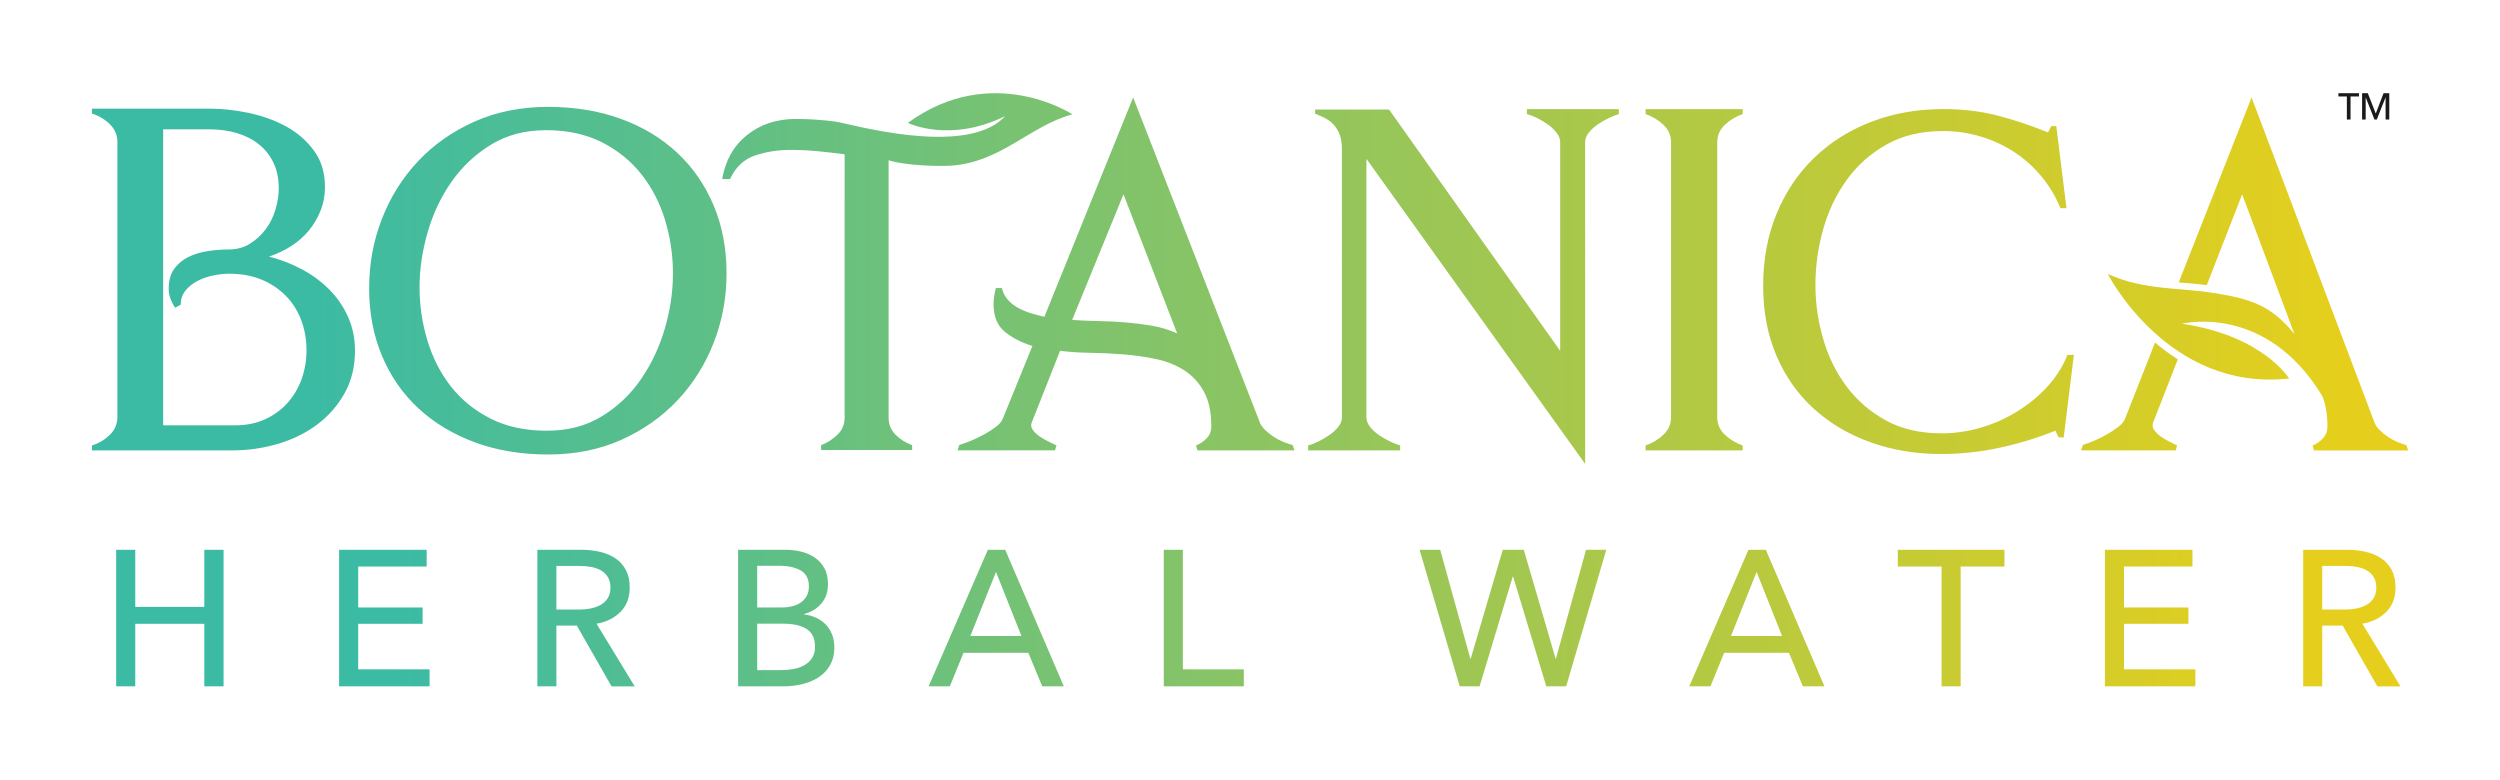<svg viewBox="0 0 664.09 207.07" xmlns:xlink="http://www.w3.org/1999/xlink" xmlns="http://www.w3.org/2000/svg" data-sanitized-data-name="Layer 1" data-name="Layer 1" id="Layer_1">
  <defs>
    <style>
      .cls-1 {
        fill: url(#linear-gradient);
      }

      .cls-2 {
        fill: #1a1a1a;
      }

      .cls-3 {
        fill: url(#linear-gradient-2);
      }
    </style>
    <linearGradient gradientUnits="userSpaceOnUse" gradientTransform="translate(1513.99 -23.87)" y2="97.86" x2="-1457.42" y1="97.86" x1="-842.16" id="linear-gradient">
      <stop stop-color="#e5cf1c" offset=".08"></stop>
      <stop stop-color="#beca3a" offset=".3"></stop>
      <stop stop-color="#5dbf88" offset=".79"></stop>
      <stop stop-color="#3bbba4" offset=".96"></stop>
    </linearGradient>
    <linearGradient gradientUnits="userSpaceOnUse" gradientTransform="translate(2432.94 -1010.84) rotate(90)" y2="2384" x2="1176.53" y1="1772.96" x1="1173.29" id="linear-gradient-2">
      <stop stop-color="#e5cf1c" offset=".08"></stop>
      <stop stop-color="#beca3a" offset=".29"></stop>
      <stop stop-color="#5dbf88" offset=".75"></stop>
      <stop stop-color="#3bbba4" offset=".91"></stop>
    </linearGradient>
  </defs>
  <g>
    <path d="M24.42,30.17v-1.31h31.2c3.36,0,6.84,.38,10.44,1.13,3.6,.76,6.9,1.95,9.89,3.57,2.99,1.63,5.47,3.77,7.43,6.43,1.97,2.66,2.95,5.9,2.95,9.71,0,2.22-.39,4.31-1.17,6.25-.78,1.95-1.82,3.71-3.13,5.3-1.31,1.59-2.87,2.96-4.67,4.11-1.8,1.15-3.77,2.09-5.9,2.8,3.11,.79,6.04,1.93,8.78,3.4,2.74,1.47,5.16,3.26,7.25,5.36,2.09,2.11,3.75,4.53,4.97,7.27,1.23,2.74,1.84,5.74,1.84,9,0,4.21-.92,7.96-2.76,11.26-1.84,3.3-4.28,6.08-7.31,8.34-3.03,2.26-6.51,3.97-10.44,5.12-3.93,1.15-7.94,1.73-12.04,1.73H24.42v-1.31c1.8-.55,3.38-1.49,4.73-2.8,1.35-1.31,2.03-2.88,2.03-4.71V37.68c0-1.83-.68-3.4-2.03-4.71-1.35-1.31-2.93-2.24-4.73-2.8Zm18.92,4.17V112.98s19.16,0,19.16,0c2.95,0,5.59-.54,7.92-1.61,2.33-1.07,4.32-2.52,5.96-4.35,1.64-1.83,2.89-3.95,3.75-6.37,.86-2.42,1.29-4.94,1.29-7.57,0-2.86-.47-5.54-1.41-8.04-.94-2.5-2.31-4.67-4.12-6.49-1.8-1.83-3.95-3.26-6.45-4.29-2.5-1.03-5.34-1.55-8.54-1.55-1.39,0-2.85,.16-4.36,.48-1.52,.32-2.91,.82-4.18,1.49-1.27,.68-2.31,1.53-3.13,2.56-.82,1.03-1.23,2.26-1.23,3.69l-1.47,.83c-.49-.71-.9-1.51-1.23-2.38-.33-.87-.49-1.75-.49-2.62,0-2.22,.49-4.01,1.47-5.36,.98-1.35,2.25-2.4,3.81-3.16,1.55-.75,3.27-1.27,5.16-1.55,1.88-.28,3.73-.42,5.53-.42,2.13,0,4.01-.52,5.65-1.55,1.64-1.03,3.03-2.32,4.18-3.87,1.15-1.55,2.01-3.29,2.58-5.24,.57-1.95,.86-3.79,.86-5.54,0-2.62-.47-4.9-1.41-6.85-.94-1.95-2.23-3.57-3.87-4.88-1.64-1.31-3.58-2.3-5.83-2.98-2.25-.67-4.73-1.01-7.43-1.01h-12.16Zm54.72,42.18c0-6.43,1.12-12.55,3.38-18.35,2.25-5.8,5.44-10.9,9.58-15.31,4.13-4.41,9.13-7.92,14.98-10.54,5.85-2.62,12.38-3.93,19.59-3.93,7.04,0,13.47,1.05,19.28,3.16,5.81,2.11,10.81,5.1,14.99,9,4.18,3.89,7.41,8.56,9.7,14,2.29,5.44,3.44,11.46,3.44,18.05,0,6.43-1.13,12.55-3.38,18.35-2.25,5.8-5.45,10.9-9.58,15.31-4.14,4.41-9.11,7.92-14.92,10.54-5.82,2.62-12.33,3.93-19.53,3.93-7.12,0-13.59-1.07-19.41-3.22-5.82-2.14-10.81-5.14-14.99-9-4.18-3.85-7.41-8.5-9.7-13.94-2.29-5.44-3.44-11.46-3.44-18.05Zm13.39-.24c0,4.85,.69,9.57,2.09,14.18,1.39,4.61,3.48,8.68,6.26,12.21,2.78,3.54,6.28,6.37,10.5,8.52,4.22,2.14,9.19,3.22,14.92,3.22s10.44-1.27,14.62-3.81c4.18-2.54,7.66-5.84,10.44-9.89,2.78-4.05,4.89-8.54,6.33-13.46,1.43-4.92,2.15-9.77,2.15-14.54,0-4.92-.7-9.67-2.09-14.24-1.39-4.57-3.48-8.62-6.26-12.15-2.78-3.53-6.29-6.37-10.5-8.52-4.22-2.14-9.15-3.22-14.8-3.22s-10.44,1.27-14.62,3.81c-4.18,2.54-7.68,5.82-10.5,9.83-2.83,4.01-4.96,8.5-6.39,13.46-1.43,4.96-2.15,9.83-2.15,14.6Zm143.39,41.94l.25-.12c.82-.24,1.8-.6,2.95-1.07,1.15-.48,2.29-1.03,3.44-1.67,1.15-.63,2.19-1.31,3.13-2.03,.94-.71,1.54-1.43,1.78-2.14l7.86-19.3c-2.87-.87-5.3-2.12-7.31-3.75-2.01-1.63-3.01-4.07-3.01-7.33,0-1.27,.2-2.7,.61-4.29h1.6c.25,1.11,.74,2.11,1.47,2.98,.74,.87,1.64,1.61,2.7,2.2,1.06,.6,2.23,1.09,3.5,1.49,1.27,.4,2.48,.71,3.62,.95l23.58-58.26,33.53,86.02c.25,.79,.74,1.55,1.47,2.26,.74,.71,1.54,1.35,2.4,1.91,.86,.56,1.74,1.01,2.64,1.37,.9,.36,1.68,.62,2.33,.77l.49,1.43h-25.79s-.37-1.31-.37-1.31c1.15-.48,2.11-1.13,2.89-1.97,.78-.83,1.17-1.85,1.17-3.04,0-3.81-.66-6.91-1.97-9.29-1.31-2.38-3.05-4.27-5.22-5.66-2.17-1.39-4.65-2.38-7.43-2.98-2.78-.6-5.67-1.01-8.66-1.25-2.99-.24-5.94-.38-8.84-.42-2.91-.04-5.59-.22-8.05-.54l-7.49,18.94c-.33,.71-.25,1.41,.25,2.08,.49,.68,1.12,1.27,1.9,1.79,.78,.52,1.58,.97,2.4,1.37,.82,.4,1.47,.71,1.97,.95l-.37,1.31h-25.92s.49-1.43,.49-1.43Zm57.85-29.67l-14.25-36.93-13.63,33.36c2.29,.16,4.63,.26,7,.3,2.37,.04,4.77,.16,7.19,.36,2.41,.2,4.77,.5,7.06,.89,2.29,.4,4.5,1.07,6.63,2.03Zm36.65-59.45h19.65s45.45,64.1,45.45,64.1V37.8c0-.87-.31-1.71-.92-2.5-.61-.79-1.35-1.51-2.21-2.14-.86-.63-1.8-1.21-2.82-1.73-1.03-.52-1.99-.89-2.89-1.13v-1.31h24.44v1.31c-.82,.24-1.76,.62-2.83,1.13-1.07,.52-2.05,1.09-2.95,1.73-.9,.64-1.66,1.35-2.27,2.14-.61,.79-.92,1.63-.92,2.5V123.22s-58.1-81.02-58.1-81.02V110.83c0,.88,.31,1.71,.92,2.5,.61,.79,1.37,1.51,2.27,2.14,.9,.64,1.88,1.21,2.95,1.73,1.06,.52,2.01,.89,2.82,1.13v1.31h-24.44v-1.31c.9-.24,1.86-.61,2.89-1.13,1.02-.52,1.98-1.09,2.89-1.73,.9-.63,1.66-1.35,2.27-2.14,.61-.79,.92-1.63,.92-2.5V39.59c0-1.83-.29-3.32-.86-4.47-.57-1.15-1.25-2.04-2.03-2.68-.78-.63-1.56-1.11-2.33-1.43-.78-.32-1.41-.6-1.9-.83v-1.07Zm87.79,89.24c1.8-.63,3.38-1.59,4.73-2.86,1.35-1.27,2.03-2.82,2.03-4.65V37.8c0-1.83-.68-3.37-2.03-4.65-1.35-1.27-2.93-2.22-4.73-2.86v-1.31h25.79v1.31c-1.8,.64-3.38,1.59-4.73,2.86-1.35,1.27-2.03,2.82-2.03,4.65V110.83c0,1.83,.68,3.38,2.03,4.65,1.35,1.27,2.93,2.22,4.73,2.86v1.31h-25.79v-1.31Zm112.05-24.07h1.72s-2.7,21.92-2.7,21.92h-1.35s-.86-1.79-.86-1.79c-4.75,1.91-9.68,3.42-14.8,4.53-5.12,1.11-10.3,1.67-15.54,1.67-6.72,0-12.96-1.03-18.73-3.1-5.77-2.06-10.79-5.02-15.05-8.88-4.26-3.85-7.58-8.54-9.95-14.06-2.38-5.52-3.56-11.74-3.56-18.65,0-6.99,1.19-13.36,3.56-19.12,2.37-5.76,5.69-10.7,9.95-14.83,4.26-4.13,9.31-7.33,15.17-9.59,5.85-2.26,12.26-3.4,19.22-3.4,5.16,0,9.95,.58,14.37,1.73,4.42,1.15,8.88,2.64,13.39,4.47l.86-1.67h1.35s2.7,21.8,2.7,21.8h-1.6c-1.23-3.02-2.89-5.8-4.97-8.34-2.09-2.54-4.48-4.71-7.19-6.49-2.7-1.79-5.67-3.18-8.9-4.17-3.24-.99-6.61-1.49-10.13-1.49-5.82,0-10.85,1.21-15.11,3.63-4.26,2.42-7.78,5.58-10.56,9.47-2.78,3.89-4.85,8.26-6.2,13.11-1.35,4.85-2.03,9.73-2.03,14.65s.68,9.51,2.03,14.24c1.35,4.73,3.42,8.96,6.2,12.69,2.78,3.73,6.26,6.75,10.44,9.05,4.18,2.3,9.13,3.46,14.86,3.46,3.44,0,6.88-.5,10.32-1.49,3.44-.99,6.67-2.42,9.7-4.29,3.03-1.87,5.71-4.07,8.05-6.61,2.33-2.54,4.12-5.36,5.34-8.46ZM241.16,32.64s10.93,5.47,25.81-1.77c0,0-.38,.41-.52,.55-10.76,10.29-41.08,1.33-44.59,.87-3.51-.46-7-.69-10.47-.69-5.09,0-9.41,1.43-12.96,4.28-3.55,2.85-5.75,6.75-6.59,11.69h2.08c1.46-3.16,3.66-5.25,6.6-6.25,2.93-1,6.09-1.5,9.49-1.5,2.47,0,4.88,.12,7.23,.35,2.35,.23,4.72,.5,7.12,.81V110.97c0,1.78-.64,3.28-1.91,4.51-1.27,1.23-2.72,2.16-4.34,2.78v1.27s24.19,0,24.19,0v-1.27c-1.7-.62-3.16-1.54-4.4-2.78-1.24-1.23-1.85-2.74-1.85-4.51V42.58c4.97,1.53,13.74,1.57,16.12,1.45,13.62-.71,21.33-10.62,32.72-13.66,0,0-21.39-14.02-43.72,2.27Zm398.04,85.58c-.64-.16-1.39-.42-2.26-.77-.88-.36-1.73-.81-2.56-1.37-.83-.55-1.61-1.19-2.32-1.91-.72-.71-1.19-1.47-1.43-2.26l-32.53-86.02-19.35,49.12c.28,.02,.55,.05,.83,.07,2.16,.18,4.37,.37,6.62,.66l9.4-24.12,13.82,36.94,.11,.24c-2.06-2.57-4.39-4.83-7-6.49-4.25-2.71-9.43-3.64-13.82-4.38-9.8-1.64-19.01-.7-28.82-5.17,0,0,15.97,31.4,48.18,27.78,0,0-6.93-11.39-28.46-14.54,0,0,22.27-5.65,37.27,19.21,.91,2.2,1.37,4.91,1.37,8.13,0,1.19-.38,2.2-1.13,3.04-.76,.84-1.69,1.49-2.8,1.97l.36,1.31h25.02s-.48-1.43-.48-1.43Zm-60.69-22.77c-2.2-1.39-4.22-2.9-6.05-4.46l-7.96,20.2c-.24,.71-.82,1.43-1.73,2.14-.91,.72-1.93,1.39-3.04,2.03-1.11,.64-2.23,1.19-3.34,1.67-1.11,.48-2.07,.84-2.86,1.07l-.24,.12-.48,1.43h25.14s.36-1.31,.36-1.31c-.48-.24-1.11-.55-1.91-.95-.8-.4-1.57-.85-2.32-1.37-.76-.52-1.37-1.11-1.85-1.79-.48-.67-.56-1.37-.24-2.08l6.51-16.69Z" class="cls-1"></path>
    <path d="M30.86,146.04h5.07v15.16s18.34,0,18.34,0v-15.16h5.12v36.27h-5.12v-16.6s-18.34,0-18.34,0v16.6h-5.07v-36.27Zm64.29,31.76h18.96v4.51h-24.03v-36.27h23.26v4.46h-18.19s0,10.86,0,10.86h17.11v4.35h-17.11s0,12.09,0,12.09Zm52.66,4.51h-5.07v-36.27h11.63c1.74,0,3.4,.18,4.97,.54,1.57,.36,2.95,.93,4.12,1.72,1.18,.79,2.11,1.82,2.79,3.1,.68,1.28,1.02,2.84,1.02,4.69,0,2.66-.82,4.82-2.46,6.46-1.64,1.64-3.76,2.68-6.35,3.13l10.14,16.65h-6.15s-9.22-16.14-9.22-16.14h-5.43s0,16.14,0,16.14Zm0-20.39h5.84c1.2,0,2.31-.1,3.33-.31,1.03-.21,1.92-.54,2.69-1,.77-.46,1.37-1.06,1.82-1.79,.44-.73,.67-1.65,.67-2.74,0-1.09-.22-2.01-.67-2.74-.44-.73-1.03-1.32-1.77-1.77-.74-.44-1.6-.76-2.59-.95-.99-.19-2.03-.28-3.13-.28h-6.2s0,11.58,0,11.58Zm48.26-15.88h12.5c1.37,0,2.73,.15,4.1,.46,1.37,.31,2.59,.82,3.66,1.54,1.08,.72,1.95,1.66,2.61,2.82,.67,1.16,1,2.61,1,4.36,0,2.02-.58,3.71-1.74,5.07-1.16,1.37-2.7,2.31-4.61,2.82v.1c1.16,.14,2.24,.44,3.23,.9,.99,.46,1.84,1.07,2.56,1.82,.72,.75,1.27,1.64,1.67,2.66,.39,1.03,.59,2.17,.59,3.43,0,1.74-.36,3.26-1.08,4.56-.72,1.3-1.69,2.37-2.92,3.2-1.23,.84-2.67,1.47-4.33,1.9-1.66,.43-3.42,.64-5.3,.64h-11.94v-36.27Zm5.07,15.32h6.61c.96,0,1.87-.11,2.74-.33,.87-.22,1.63-.56,2.28-1.02,.65-.46,1.16-1.04,1.54-1.74,.38-.7,.56-1.54,.56-2.54,0-1.95-.72-3.34-2.15-4.18-1.43-.84-3.36-1.26-5.79-1.26h-5.79s0,11.07,0,11.07Zm0,16.65h6.35c1.06,0,2.13-.09,3.2-.28,1.08-.19,2.05-.52,2.92-1,.87-.48,1.57-1.12,2.1-1.92,.53-.8,.79-1.82,.79-3.05,0-2.15-.73-3.71-2.2-4.66-1.47-.96-3.59-1.43-6.35-1.43h-6.81s0,12.35,0,12.35Zm51.18,4.3h-5.64s15.73-36.27,15.73-36.27h4.61s15.57,36.27,15.57,36.27h-5.74s-3.69-8.91-3.69-8.91h-17.21s-3.64,8.91-3.64,8.91Zm5.43-13.37h13.58s-6.76-17.01-6.76-17.01l-6.81,17.01Zm56.46,8.86h16.19v4.51h-21.26v-36.27h5.07v31.76Zm76.38-2.87h.1s8.5-28.89,8.5-28.89h5.58s8.45,28.89,8.45,28.89h.1s7.99-28.89,7.99-28.89h5.38s-10.66,36.27-10.66,36.27h-5.28s-8.81-29.15-8.81-29.15h-.1s-8.81,29.15-8.81,29.15h-5.28s-10.66-36.27-10.66-36.27h5.48s7.99,28.89,7.99,28.89Zm63.78,7.38h-5.64s15.73-36.27,15.73-36.27h4.61s15.57,36.27,15.57,36.27h-5.74s-3.69-8.91-3.69-8.91h-17.21s-3.64,8.91-3.64,8.91Zm5.43-13.37h13.58s-6.76-17.01-6.76-17.01l-6.81,17.01Zm61.02,13.37h-5.07v-31.81s-11.63,0-11.63,0v-4.46h28.33v4.46h-11.63s0,31.81,0,31.81Zm43.39-4.51h18.96v4.51h-24.03v-36.27h23.26v4.46h-18.19s0,10.86,0,10.86h17.11v4.35h-17.11s0,12.09,0,12.09Zm52.67,4.51h-5.07v-36.27h11.63c1.74,0,3.4,.18,4.97,.54,1.57,.36,2.95,.93,4.12,1.72,1.18,.79,2.11,1.82,2.79,3.1,.68,1.28,1.02,2.84,1.02,4.69,0,2.66-.82,4.82-2.46,6.46-1.64,1.64-3.76,2.68-6.35,3.13l10.14,16.65h-6.15s-9.22-16.14-9.22-16.14h-5.43s0,16.14,0,16.14Zm0-20.39h5.84c1.2,0,2.31-.1,3.33-.31,1.03-.21,1.92-.54,2.69-1,.77-.46,1.37-1.06,1.82-1.79,.44-.73,.67-1.65,.67-2.74s-.22-2.01-.67-2.74c-.44-.73-1.03-1.32-1.77-1.77-.74-.44-1.6-.76-2.59-.95-.99-.19-2.03-.28-3.13-.28h-6.2s0,11.58,0,11.58Z" class="cls-3"></path>
  </g>
  <g>
    <path d="M624.39,31.75h-.98v-6.13s-2.24,0-2.24,0v-.86h5.46v.86h-2.24s0,6.13,0,6.13Z" class="cls-2"></path>
    <path d="M631.08,30.13h.02l2.06-5.37h1.52v6.99h-.98v-5.85s-.02,0-.02,0l-2.32,5.85h-.62s-2.31-5.85-2.31-5.85h-.02v5.85h-.95v-6.99h1.52s2.09,5.37,2.09,5.37Z" class="cls-2"></path>
  </g>
</svg>